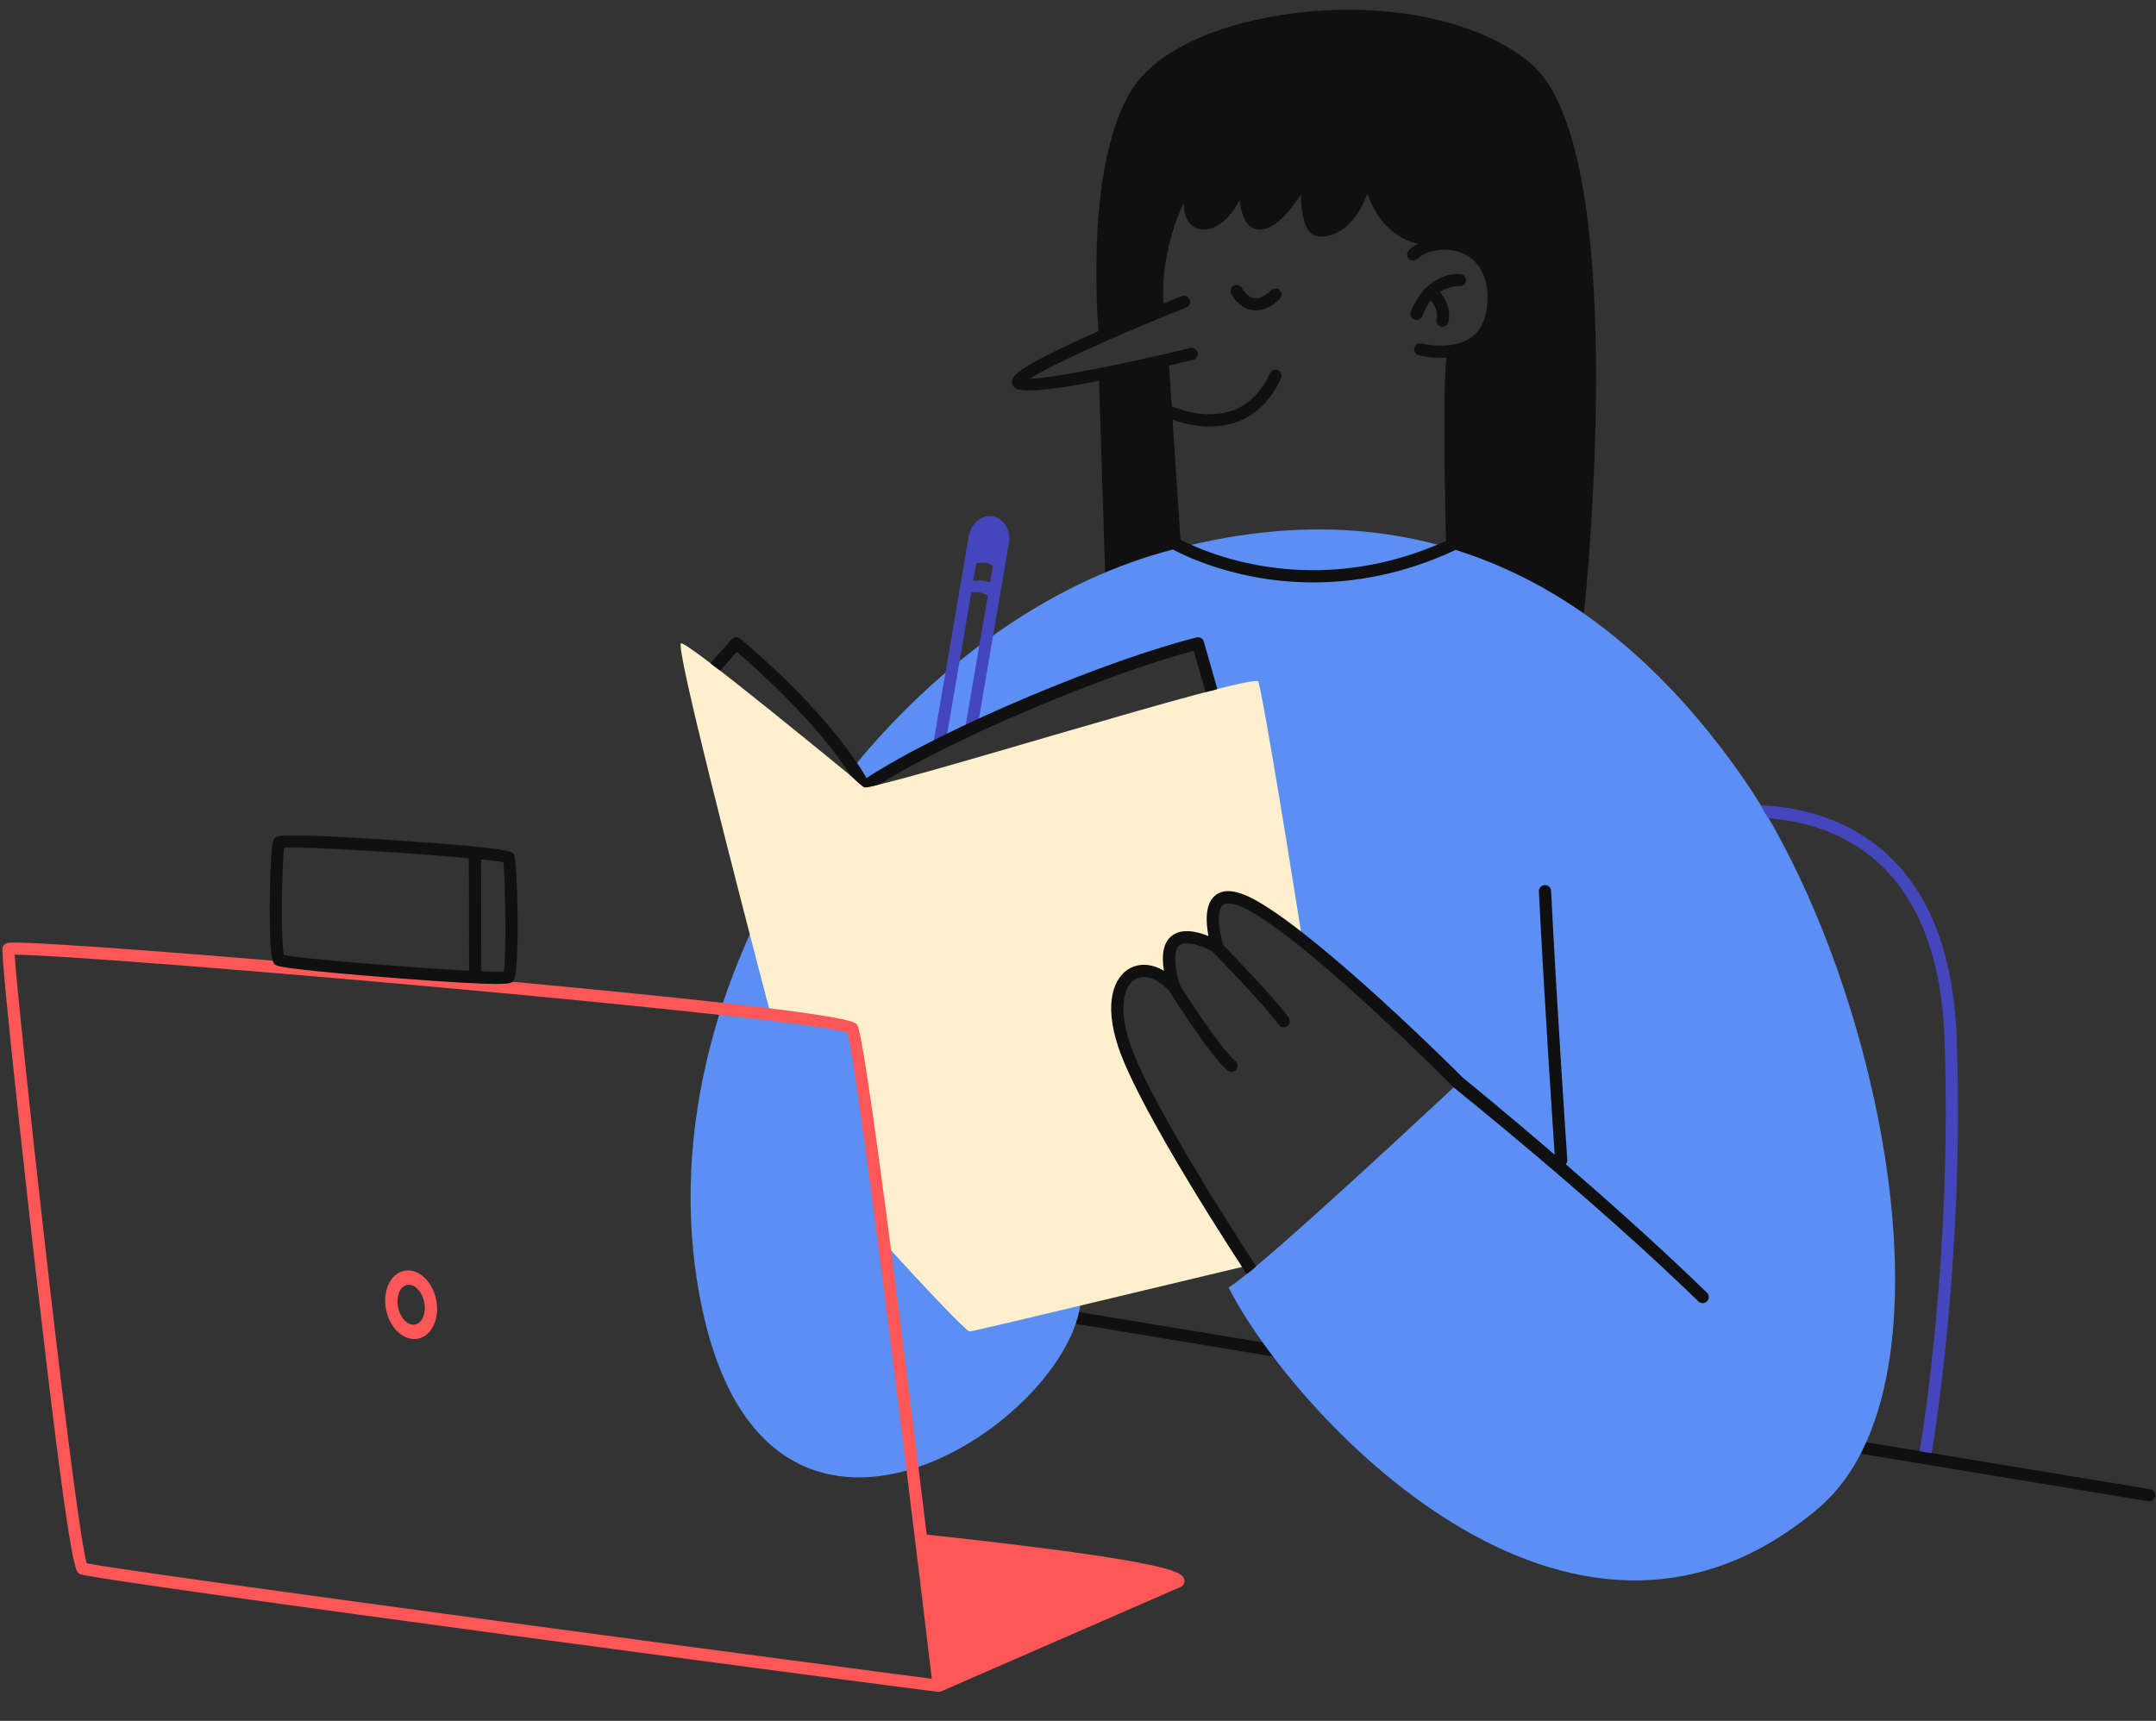 <?xml version="1.0" encoding="UTF-8" standalone="no"?><svg xmlns="http://www.w3.org/2000/svg" xmlns:xlink="http://www.w3.org/1999/xlink" fill="#000000" height="352.3" preserveAspectRatio="xMidYMid meet" version="1" viewBox="-0.5 -2.0 441.3 352.3" width="441.3" zoomAndPan="magnify"><rect x="-0.5" y="-2.0" width="441.3" height="352.3" fill="#333333" stroke="none"/><g id="change1_1"><path d="M312.812,10.98c-10.828-9.129-30.794-13.029-50.877-9.932 c-14.839,2.288-26.041,7.853-30.734,15.267c-9.127,14.419-7.298,43.883-6.855,49.476 c-17.668,7.809-17.669,9.316-17.669,10.415c0,0.488,0.228,0.947,0.625,1.26c0.428,0.337,1.375,0.485,2.712,0.485 c3.173,0,8.548-0.837,14.434-1.986l1.379,42.992c0.016,0.49,0.316,0.926,0.769,1.114 c0.305,0.127,22.413,9.106,54.623,9.106c12.566,0,26.67-1.367,41.616-5.159c0.508-0.128,0.881-0.56,0.935-1.081 C324.175,119.083,333.429,28.363,312.812,10.98z M226.226,67.686c0.014-0.007,0.029-0.011,0.043-0.019 c5.011-2.208,10.602-4.551,16.035-6.722c0.641-0.256,0.953-0.983,0.697-1.625s-0.984-0.955-1.625-0.697 c-0.035,0.014-1.483,0.594-3.738,1.52c-0.498-8.296,1.912-15.71,4.111-20.592 c0.046,1.509,0.341,2.947,1.097,3.958c0.731,0.978,1.837,1.514,3.109,1.492c3.165-0.006,5.624-2.994,7.292-5.979 c0.214,1.989,0.729,3.933,1.831,5.029c0.748,0.742,1.698,1.065,2.763,0.942c2.961-0.355,5.894-4.015,7.897-7.157 c0.1,3.901,0.784,7.809,3.044,8.446c1.667,0.397,3.529-0.001,5.245-1.12c2.261-1.473,4.094-4.064,5.348-7.492 c1.368,3.83,3.464,6.681,6.261,8.503c1.361,0.887,2.74,1.425,4.031,1.75c-0.645,0.349-1.236,0.763-1.75,1.246 c-0.503,0.473-0.527,1.264-0.054,1.767c0.474,0.505,1.266,0.526,1.767,0.054c1.867-1.756,5.89-2.629,9.386-1.047 c3.344,1.512,5.1,4.886,4.944,9.501c-0.119,3.521-1.213,6.073-3.253,7.588 c-3.897,2.896-10.112,1.291-10.176,1.275c-0.662-0.177-1.351,0.22-1.529,0.886 c-0.178,0.666,0.217,1.35,0.883,1.529c0.154,0.041,2.097,0.547,4.61,0.547c0.339,0,0.691-0.013,1.048-0.033 c-0.439,4.218-0.622,15.834-0.043,38.325c-30.965,12.884-50.989,2.126-54.305,0.108l-1.683-25.74 c1.749,0.626,4.51,1.389,7.607,1.389c1.737,0,3.58-0.24,5.404-0.88c3.993-1.4,7.079-4.417,9.173-8.968 c0.288-0.627,0.014-1.37-0.613-1.658c-0.626-0.288-1.369-0.014-1.658,0.613c-1.797,3.906-4.392,6.479-7.713,7.648 c-5.075,1.787-10.554-0.138-12.38-0.898l-0.524-8.019c-0.007-0.105-0.049-0.197-0.08-0.292 c1.756-0.411,3.432-0.811,4.972-1.185c0.671-0.163,1.083-0.839,0.92-1.51c-0.162-0.67-0.835-1.083-1.51-0.92 c-13.31,3.229-27.958,6.172-32.864,6.314C212.747,73.886,218.857,70.934,226.226,67.686z M439.389,305.36 c-0.068,0-0.137-0.005-0.206-0.017l-280.696-46.435c-0.681-0.113-1.142-0.756-1.029-1.438 c0.113-0.682,0.752-1.148,1.438-1.029l280.696,46.435c0.681,0.113,1.142,0.756,1.029,1.438 C440.519,304.926,439.99,305.36,439.389,305.36z M255.763,61.491c0.269,0.045,0.537,0.067,0.808,0.067 c1.601,0,3.231-0.789,4.856-2.353c0.498-0.478,0.514-1.27,0.035-1.767c-0.479-0.498-1.27-0.514-1.768-0.035 c-1.294,1.245-2.472,1.791-3.506,1.623c-1.531-0.248-2.465-1.998-2.474-2.015c-0.317-0.611-1.066-0.853-1.68-0.538 c-0.614,0.315-0.858,1.067-0.544,1.682C251.552,58.274,252.989,61.026,255.763,61.491z M288.984,63.438 c0.147,0.057,0.299,0.084,0.448,0.084c0.502,0,0.976-0.305,1.167-0.802c0.518-1.349,1.141-2.389,1.802-3.212 c0.294,0.332,1.545,1.889,1.132,3.876c-0.141,0.676,0.294,1.338,0.97,1.478c0.086,0.018,0.171,0.026,0.255,0.026 c0.58,0,1.101-0.406,1.223-0.996c0.655-3.153-1.216-5.498-1.753-6.092c1.991-1.343,3.841-1.218,3.977-1.206 c0.676,0.07,1.294-0.429,1.365-1.113c0.072-0.686-0.426-1.302-1.112-1.375c-2.392-0.248-7.626,1.032-10.192,7.716 C288.018,62.467,288.339,63.19,288.984,63.438z" fill="#101011"/></g><g id="change2_1"><path d="M371.759,306.718c-51.159,43.505-108.067-20.087-120.785-45.13 c7.043-4.304,48.065-42.848,48.065-42.848l-2.17,0.177c0,0-30.537-30.405-41.254-35.684 c-10.717-5.279-9.338,3.127-7.511,8.369c-8.641-4.345-10.826-0.84-9.463,7.35 c-11.941-6.679-12.124,4.527-9.083,12.94c3.041,8.413,17.68,32.937,17.68,32.937l-26.634,20.465 c-3.739,24.989-63.478,64.12-77.25,1.25c-7.397-33.769,2.202-69.168,20.955-97.953l1.556,10.823l81.652-33.913 c0,0-0.522-9-2.739-15.806c-27.391,4.803-67.957,28.328-67.957,28.328l-2.666-2.925 c17.351-21.29,39.822-37.41,63.319-44.032c57.391-16.174,95.232,12.137,118.957,46.435 C384.009,197.37,401.822,281.153,371.759,306.718z M371.759,306.718c-51.159,43.505-108.067-20.087-120.785-45.13 c7.043-4.304,48.065-42.848,48.065-42.848l-2.17,0.177c0,0-30.537-30.405-41.254-35.684 c-10.717-5.279-9.338,3.127-7.511,8.369c-8.641-4.345-10.826-0.84-9.463,7.35 c-11.941-6.679-12.124,4.527-9.083,12.94c3.041,8.413,17.68,32.937,17.68,32.937l-26.634,20.465 c-3.739,24.989-63.478,64.12-77.25,1.25c-7.397-33.769,2.202-69.168,20.955-97.953l1.556,10.823l81.652-33.913 c0,0-0.522-9-2.739-15.806c-27.391,4.803-67.957,28.328-67.957,28.328l-2.666-2.925 c17.351-21.29,39.822-37.41,63.319-44.032c57.391-16.174,95.232,12.137,118.957,46.435 C384.009,197.37,401.822,281.153,371.759,306.718z" fill="#5c8ff4"/></g><g id="change3_1"><path d="M193.169,149.407l5.148-30.131c0.801-0.124,1.978-0.085,3.381,0.606l-4.716,27.601l2.722-1.373 l6.298-36.914c0.452-2.638-1.024-5.1-3.291-5.489c-2.266-0.387-4.479,1.442-4.931,4.079l-7.336,42.996 L193.169,149.407z M199.318,113.356c1.951-0.507,2.966,0.143,3.389,0.563l-0.57,3.374 c-0.696-0.324-1.833-0.63-3.425-0.35L199.318,113.356z M392.417,295.072c0.62-3.638,6.666-40.55,5.085-84.516 c-0.613-17.052-5.625-29.532-14.898-37.095c-6.956-5.673-15.085-7.482-21.097-7.945 c-0.259-0.238-1.359-1.999-1.598-2.637c6.469,0.241,16.012,1.917,24.253,8.627 c9.869,8.035,15.197,21.144,15.838,38.96c1.586,44.117-4.467,81.187-5.117,85.014 C394.536,295.48,392.523,295.142,392.417,295.072z" fill="#4347bb"/></g><g id="change4_1"><path d="M228.207,205.246c0.438,9.024,17.084,37.38,26.964,51.788 c-22.492,5.345-56.427,13.554-57.218,13.554c-0.605,0-9.206-9.036-17.511-18.171 c-1.686-13.929-5.338-42.76-6.832-44.155c-1.48-1.383-11.479-2.281-16.386-2.643 c-7.975-30.444-19.337-74.743-18.358-75.9c0.816-0.964,36,28.174,37.565,29.348 c1.565,1.174,79.435-23.478,80.609-21.522c0.55,0.917,4.816,26.247,9.031,52.899 c-2.71-2.288-7.754-6.274-11.477-7.606c-5.332-1.908-8.518-0.35-6.191,8.923 c-2.515-1.928-13.178-6.011-8.581,8.381C233.023,195.408,227.695,194.687,228.207,205.246z M228.207,205.246 c0.438,9.024,17.084,37.38,26.964,51.788c-22.492,5.345-56.427,13.554-57.218,13.554 c-0.605,0-9.206-9.036-17.511-18.171c-1.686-13.929-5.338-42.76-6.832-44.155 c-1.48-1.383-11.479-2.281-16.386-2.643c-7.975-30.444-19.337-74.743-18.358-75.9 c0.816-0.964,36,28.174,37.565,29.348c1.565,1.174,79.435-23.478,80.609-21.522 c0.55,0.917,4.816,26.247,9.031,52.899c-2.71-2.288-7.754-6.274-11.477-7.606 c-5.332-1.908-8.518-0.35-6.191,8.923c-2.515-1.928-13.178-6.011-8.581,8.381 C233.023,195.408,227.695,194.687,228.207,205.246z" fill="#ffefcd"/></g><g id="change5_1"><path d="M6.564,256.061c7.223,63.17,8.334,63.726,9.226,64.172 c2.789,1.394,174.588,24.132,175.863,24.132c0,0,0-0,0.001-0c0,0,0,0,0,0 c0.086,0,0.172-0.009,0.258-0.028c0.036-0.007,0.069-0.022,0.103-0.033c0.046-0.014,0.093-0.024,0.138-0.044 l49.044-21.392c0.593-0.259,0.891-0.927,0.686-1.541c-0.38-1.139-0.9-2.699-27.502-6.191 c-11.312-1.486-22.645-2.683-25.195-2.949c-4.917-40.373-12.634-101.979-14.232-104.376 c-0.523-0.784-1.749-2.621-85.348-10.172c-39.57-3.574-84.594-7.124-88.332-6.621 c-0.81,0.108-1.123,0.559-1.242,0.917C-0.538,193.65,6.493,255.437,6.564,256.061z M2.492,193.454 c0.041,0,0.083,0,0.127,0c6.907,0,43.745,2.81,84.605,6.481c47.797,4.296,81.876,8.059,85.721,9.453 c1.754,5.485,11.178,81.105,17.28,132.3c-16.212-2.069-162.821-21.57-172.992-23.64 c-0.884-3.061-3.462-20.922-8.259-62.923C5.557,225.217,2.848,198.927,2.492,193.454z M78.532,266.159 c0.782,3.832,3.716,6.48,6.539,5.904s4.485-4.162,3.703-7.994c-0.782-3.832-3.716-6.48-6.539-5.903 C79.412,258.742,77.75,262.328,78.532,266.159z M82.827,261.064c1.473-0.301,3.042,1.272,3.498,3.505 s-0.372,4.296-1.845,4.596c-1.473,0.301-3.042-1.272-3.498-3.506S81.354,261.364,82.827,261.064z" fill="#ff5757"/></g><g id="change1_2"><path d="M80.726,170.058c-15.244-1.042-23.524-1.293-24.612-0.751c0,0,0,0,0,0.001 c-0.753,0.377-0.91,0.982-1.118,4.319c-0.209,3.369-0.321,8.477-0.277,12.712 c0.087,8.474,0.657,8.854,1.261,9.257c1.072,0.715,15.604,1.945,24.172,2.614 c11.868,0.927,17.841,1.23,20.914,1.23c2.972,0,3.232-0.284,3.487-0.564c1.461-1.6,0.87-24.704,0.163-25.941 C104.338,172.274,103.98,171.648,80.726,170.058z M57.593,193.517c-0.643-3.058-0.417-18.438,0.077-21.985 c4.208-0.255,25.916,1.072,37.785,2.164c0.054,3.46,0.061,19.446,0.062,23.034 C83.534,196.099,61.538,194.323,57.593,193.517z M102.643,196.941c-0.848,0.039-2.48,0.002-4.627-0.091 c-0.001-3.312-0.006-18.852-0.059-22.912c2.118,0.217,3.734,0.417,4.588,0.586 C102.943,177.996,103.133,193.528,102.643,196.941z M238.775,110.043c0.174,0.107,11.96,7.19,29.552,7.19 c8.53,0,18.426-1.666,29.023-6.6c0.626-0.291,0.897-1.035,0.606-1.661s-1.037-0.897-1.66-0.606 c-31.189,14.521-55.962-0.302-56.208-0.453c-0.589-0.362-1.357-0.177-1.72,0.41 C238.005,108.912,238.188,109.681,238.775,110.043z M348.89,262.649c-9.329-9.077-19.891-18.502-28.892-26.288 c0.208-0.24,0.325-0.559,0.302-0.901c-0.021-0.315-2.157-31.648-3.317-55.084 c-0.033-0.689-0.621-1.215-1.31-1.187c-0.69,0.034-1.221,0.621-1.187,1.31 c1.031,20.839,2.831,47.892,3.236,53.898c-10.178-8.752-17.899-15.035-18.683-15.658 c-1.757-1.793-28.574-28.452-42.161-36.237c-3.981-2.281-6.809-2.668-8.641-1.185 c-2.171,1.757-1.897,5.647-1.386,8.316c-2.22-0.898-5.396-1.687-7.486-0.06c-1.652,1.286-2.192,3.647-1.627,7.171 c-2.414-1.438-4.981-1.644-7.091-0.438c-3.075,1.757-5.288,6.876-2.275,15.976 c4.416,13.342,25.418,45.191,26.307,46.537c0.342-0.205,1.687-1.294,1.934-1.595 c-0.216-0.326-21.556-32.701-25.868-45.727c-2.541-7.677-0.973-11.812,1.143-13.021 c1.937-1.107,4.656-0.15,6.94,2.431c0.827,1.317,8.299,13.133,11.919,16.236c0.235,0.202,0.525,0.301,0.812,0.301 c0.352,0,0.703-0.148,0.95-0.436c0.449-0.524,0.389-1.313-0.136-1.763c-3.259-2.794-10.48-14.164-11.396-15.615 c-1.234-4.212-1.267-7.157-0.079-8.083c1.421-1.107,4.889,0.221,6.736,1.215c1.223,1.258,11.101,11.451,13.597,15.018 c0.243,0.348,0.632,0.533,1.025,0.533c0.248,0,0.498-0.073,0.716-0.226c0.565-0.397,0.703-1.176,0.308-1.741 c-2.432-3.474-11.041-12.425-13.397-14.857c-0.871-2.765-1.465-7.106-0.074-8.23 c0.885-0.717,3.009-0.202,5.825,1.411c13.459,7.712,41.095,35.634,41.371,35.916 c0.037,0.038,0.076,0.073,0.118,0.106c0.284,0.225,28.599,22.904,50.02,43.745 c0.243,0.236,0.558,0.354,0.872,0.354c0.325,0,0.651-0.127,0.895-0.378 C349.395,263.921,349.384,263.13,348.89,262.649z M246.252,139.692c0.788-0.163,1.7-0.375,2.415-0.627 c-0.003-0.01,0.001-0.021-0.002-0.031c0,0-1.185-4.179-2.75-9.659c-0.185-0.647-0.85-1.031-1.502-0.87 c-17.316,4.283-51.278,18.202-67.551,28.776c-7.992-13.776-25.11-27.917-25.856-28.529 c-0.517-0.425-1.277-0.367-1.724,0.132l-4.375,4.884c0.545,0.463,1.325,1.064,1.988,1.528l3.44-3.84 c3.512,3.002,16.266,14.272,23.312,25.358c1.431,1.372,2.522,2.357,2.817,2.383 c0.408,0.036,1.288-0.082,2.994-0.598c15.938-9.963,47.679-22.999,64.388-27.37 C245.192,135.945,246.183,139.446,246.252,139.692z" fill="#101011"/></g></svg>